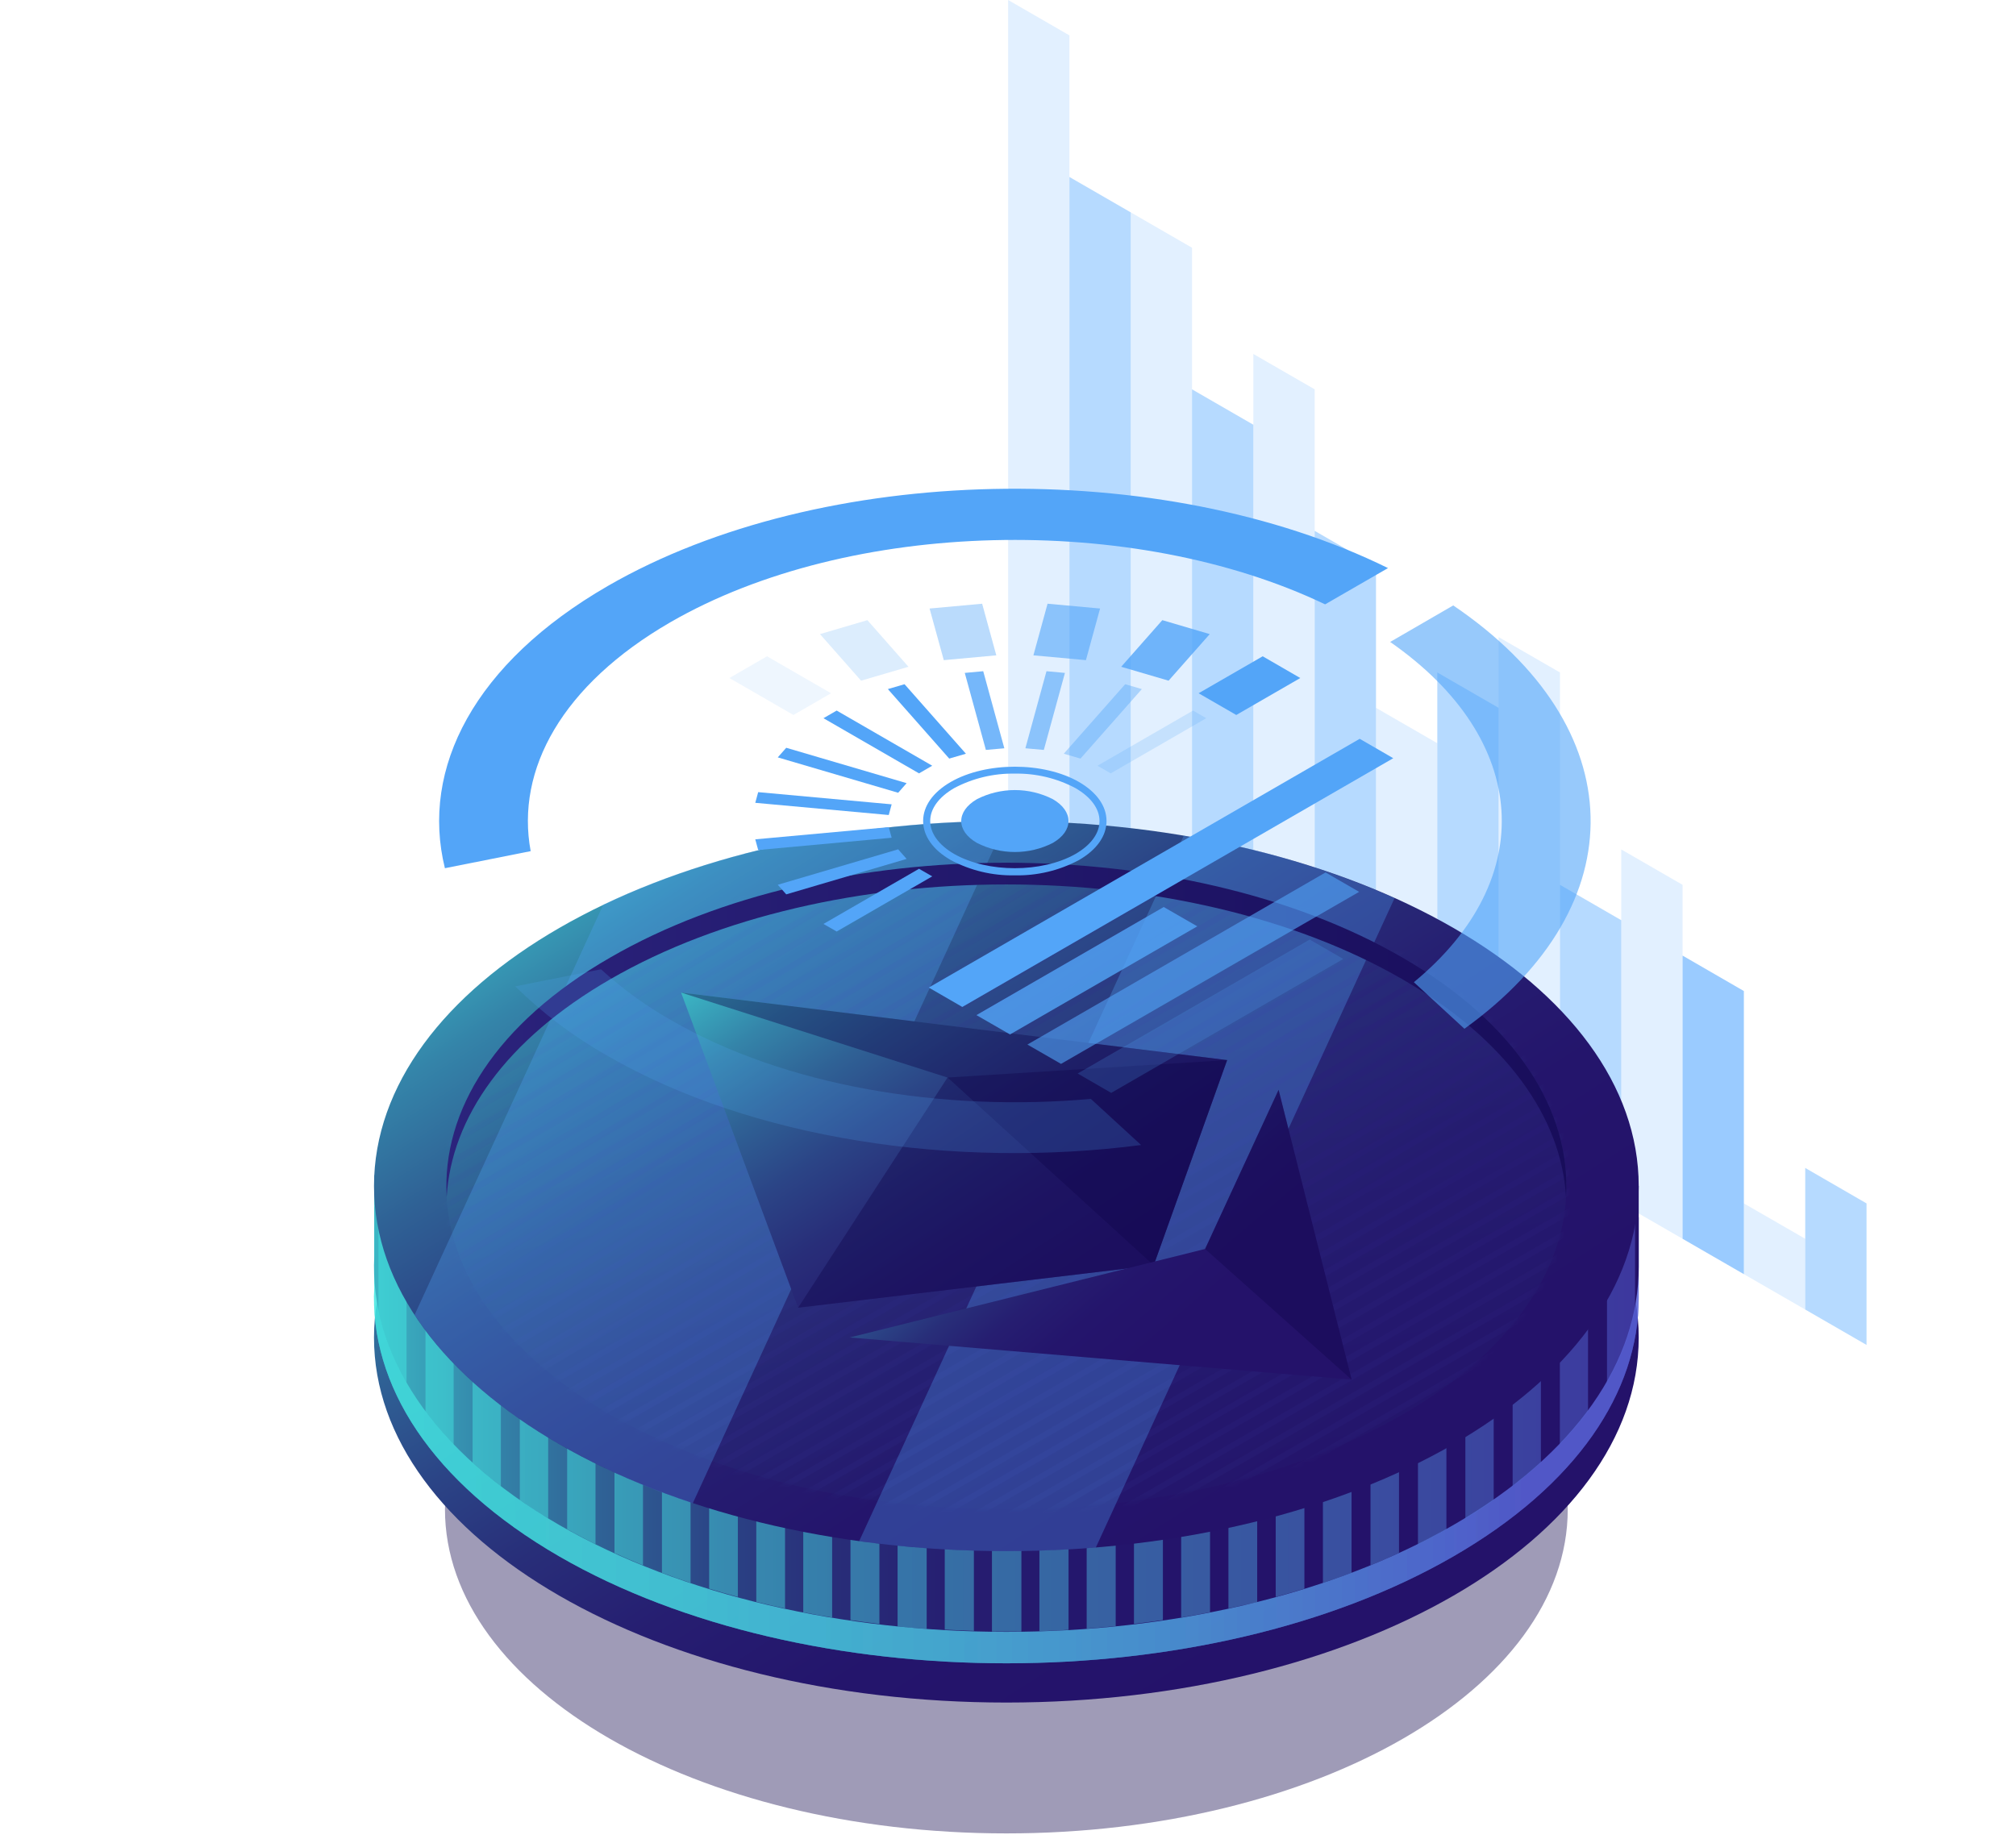 <?xml version="1.0" encoding="UTF-8"?> <svg xmlns="http://www.w3.org/2000/svg" width="319" height="291" viewBox="0 0 319 291" fill="none"> <g clip-path="url(#clip0_343_404)"> <path opacity="0.5" d="M285.65 184.85L295.35 190.46V212.86L285.65 207.26V184.85Z" fill="#6FB6FF"></path> <path opacity="0.2" d="M275.939 190.46L285.649 196.06V207.26L275.939 201.66V190.46Z" fill="#6FB6FF"></path> <path opacity="0.7" d="M266.24 151.24L275.94 156.85V201.66L266.24 196.06V151.24Z" fill="#6FB6FF"></path> <path opacity="0.2" d="M256.539 134.44L266.239 140.04V196.06L256.539 190.46V134.44Z" fill="#6FB6FF"></path> <path opacity="0.5" d="M246.84 140.04L256.54 145.64V190.46L246.84 184.85V140.04Z" fill="#6FB6FF"></path> <path opacity="0.2" d="M237.131 100.83L246.841 106.43V184.85L237.131 179.25V100.83Z" fill="#6FB6FF"></path> <path opacity="0.5" d="M227.43 106.43L237.13 112.03V179.25L227.43 173.65V106.43Z" fill="#6FB6FF"></path> <path opacity="0.2" d="M217.73 112.03L227.43 117.63V173.65L217.73 168.05V112.03Z" fill="#6FB6FF"></path> <path opacity="0.5" d="M208.029 84.019L217.729 89.629V168.05L208.029 162.45V84.019Z" fill="#6FB6FF"></path> <path opacity="0.2" d="M198.32 56.02L208.03 61.62V162.45L198.32 156.84V56.02Z" fill="#6FB6FF"></path> <path opacity="0.5" d="M188.619 61.62L198.319 67.22V156.84L188.619 151.24V61.62Z" fill="#6FB6FF"></path> <path opacity="0.2" d="M178.92 33.61L188.62 39.21V151.24L178.92 145.64V33.61Z" fill="#6FB6FF"></path> <path opacity="0.5" d="M169.221 28.01L178.921 33.61V145.64L169.221 140.04V28.01Z" fill="#6FB6FF"></path> <path opacity="0.2" d="M159.52 0L169.22 5.6V140.04L159.52 134.44V0Z" fill="#6FB6FF"></path> <path opacity="0.4" d="M159.24 290.17C208.3 290.17 248.07 267.207 248.07 238.88C248.07 210.553 208.3 187.59 159.24 187.59C110.181 187.59 70.41 210.553 70.41 238.88C70.41 267.207 110.181 290.17 159.24 290.17Z" fill="#0F054C"></path> <path d="M159.24 269.46C214.501 269.46 259.3 243.595 259.3 211.69C259.3 179.784 214.501 153.92 159.24 153.92C103.978 153.92 59.18 179.784 59.18 211.69C59.18 243.595 103.978 269.46 159.24 269.46Z" fill="url(#paint0_linear_343_404)"></path> <path opacity="0.48" d="M259.301 192.67H256.831C252.831 182.38 243.831 172.6 229.991 164.59C190.911 142.03 127.561 142.03 88.481 164.59C75.381 172.16 66.681 181.3 62.361 190.96H59.221V203.77C58.441 219.12 68.221 234.61 88.481 246.32C127.561 268.89 190.921 268.89 229.991 246.32C249.531 235.04 259.301 220.26 259.301 205.47V192.67Z" fill="url(#paint1_linear_343_404)"></path> <path opacity="0.48" d="M259.301 192.67H256.831C252.831 182.38 243.831 172.6 229.991 164.59C190.911 142.03 127.561 142.03 88.481 164.59C75.381 172.16 66.681 181.3 62.361 190.96H59.221V203.77C58.441 219.12 68.221 234.61 88.481 246.32C127.561 268.89 190.921 268.89 229.991 246.32C249.531 235.04 259.301 220.26 259.301 205.47V192.67Z" fill="url(#paint2_linear_343_404)"></path> <path opacity="0.48" d="M259.301 192.67H256.831C252.831 182.38 243.831 172.6 229.991 164.59C190.911 142.03 127.561 142.03 88.481 164.59C75.381 172.16 66.681 181.3 62.361 190.96H59.221V203.77C58.441 219.12 68.221 234.61 88.481 246.32C127.561 268.89 190.921 268.89 229.991 246.32C249.531 235.04 259.301 220.26 259.301 205.47V192.67Z" fill="url(#paint3_linear_343_404)"></path> <path d="M259.301 187.71H256.831C252.831 177.42 243.831 167.64 229.991 159.63C190.911 137.07 127.561 137.07 88.481 159.63C75.381 167.19 66.681 176.33 62.361 185.99H59.221V198.8C58.441 214.14 68.221 229.64 88.481 241.35C127.561 263.91 190.921 263.91 229.991 241.35C249.531 230.07 259.301 215.29 259.301 200.5V187.71Z" fill="url(#paint4_linear_343_404)"></path> <path opacity="0.48" d="M256.831 187.69C256.691 187.33 256.541 186.98 256.391 186.62V178.21H251.151V177.61C249.776 175.772 248.286 174.022 246.691 172.37V178.21H243.691V169.45C242.298 168.19 240.808 166.954 239.221 165.74V178.21H236.221V163.56C234.788 162.574 233.294 161.607 231.741 160.66V178.21H228.741V158.92C227.271 158.1 225.741 157.3 224.241 156.55V178.21H221.241V155.14C219.761 154.474 218.258 153.824 216.731 153.19V178.19H213.731V157.92H209.301V178.19H206.371V163.49H201.831V178.19H198.901V169.05H194.351V178.19H191.441V174.61H186.871V178.19H131.641V174.61H127.101V178.19H124.191V169.05H119.641V178.19H116.721V163.49H112.181V178.19H109.241V157.92H104.711V178.19H101.711V153.19C100.178 153.81 98.674 154.46 97.201 155.14V178.23H94.201V156.52C92.671 157.28 91.201 158.07 89.711 158.89V178.21H86.711V160.63C85.151 161.57 83.654 162.537 82.221 163.53V178.21H79.221V165.7C77.631 166.91 76.151 168.16 74.751 169.42V178.21H71.751V172.33C70.157 173.973 68.67 175.716 67.301 177.55V178.21H62.101V185.97H59.881V207.45C60.745 211.464 62.247 215.313 64.331 218.85V205.41H67.331V223.41C68.705 225.24 70.191 226.984 71.781 228.63V205.41H74.781V231.51C76.181 232.77 77.671 234.007 79.251 235.22V205.41H82.251V237.41C83.681 238.41 85.171 239.41 86.741 240.32V205.41H89.741V242.03C91.211 242.85 92.741 243.64 94.231 244.4V205.4H97.231V245.79C98.711 246.457 100.214 247.107 101.741 247.74V205.41H104.741V248.92C106.228 249.48 107.738 250.017 109.271 250.53V205.43H112.211V251.43C113.701 251.89 115.211 252.33 116.751 252.74V205.41H119.671V253.52C121.181 253.9 122.671 254.25 124.221 254.58V205.41H127.101V255.18C128.621 255.47 130.101 255.75 131.671 256V205.41H134.571V256.41C136.091 256.63 137.621 256.84 139.151 257.02V205.41H142.031V257.41C143.561 257.57 145.091 257.7 146.631 257.81V205.41H149.491V257.92C151.031 258 152.561 258.07 154.101 258.12V205.41H156.961V258.22C158.511 258.22 160.061 258.22 161.621 258.22V205.41H164.471V258.15C166.011 258.15 167.551 258.04 169.081 257.96V205.41H171.951V257.77C173.481 257.65 175.021 257.52 176.541 257.37V205.37H179.431V257.01C180.961 256.83 182.491 256.63 184.011 256.41V205.41H186.901V255.99C188.431 255.74 189.961 255.47 191.471 255.17V205.41H194.381V254.57C195.911 254.24 197.431 253.89 198.931 253.57V205.41H201.861V252.75C203.391 252.34 204.861 251.9 206.401 251.44V205.44H209.331V250.52C210.864 250.014 212.374 249.48 213.861 248.92V205.41H216.861V247.73C218.394 247.11 219.898 246.46 221.371 245.78V205.41H224.371V244.41C225.898 243.65 227.398 242.86 228.871 242.04V205.44H231.871V240.31C233.431 239.364 234.924 238.394 236.351 237.4V205.4H239.351V235.18C240.938 233.974 242.428 232.734 243.821 231.46V205.41H246.821V228.57C248.416 226.923 249.906 225.176 251.281 223.34V205.41H254.281V218.75C256.371 215.182 257.871 211.298 258.721 207.25V187.71L256.831 187.69Z" fill="url(#paint5_linear_343_404)"></path> <path d="M159.24 245.49C214.501 245.49 259.3 219.626 259.3 187.72C259.3 155.815 214.501 129.95 159.24 129.95C103.978 129.95 59.18 155.815 59.18 187.72C59.18 219.626 103.978 245.49 159.24 245.49Z" fill="url(#paint6_linear_343_404)"></path> <path opacity="0.3" d="M159.269 129.92C136.599 129.92 113.929 134.34 95.459 143.18L65.609 208.09C70.479 215.56 78.079 222.56 88.479 228.56C95.186 232.396 102.27 235.533 109.619 237.92L159.269 129.92Z" fill="#53A5F8"></path> <path opacity="0.3" d="M187.309 132.26L135.949 243.92C148.359 245.609 160.917 245.944 173.399 244.92L220.669 142.14C210.016 137.439 198.805 134.118 187.309 132.26Z" fill="#53A5F8"></path> <g opacity="0.05"> <path d="M159.239 238.88C208.183 238.88 247.859 215.974 247.859 187.72C247.859 159.465 208.183 136.56 159.239 136.56C110.296 136.56 70.619 159.465 70.619 187.72C70.619 215.974 110.296 238.88 159.239 238.88Z" fill="url(#paint7_linear_343_404)"></path> <mask id="mask0_343_404" style="mask-type:luminance" maskUnits="userSpaceOnUse" x="70" y="136" width="178" height="103"> <path d="M159.239 238.87C208.183 238.87 247.859 215.965 247.859 187.71C247.859 159.455 208.183 136.55 159.239 136.55C110.296 136.55 70.619 159.455 70.619 187.71C70.619 215.965 110.296 238.87 159.239 238.87Z" fill="white"></path> </mask> <g mask="url(#mask0_343_404)"> <path d="M0.95 187.499L0 186.949L154.38 97.819L155.33 98.369L0.95 187.499Z" fill="#53A5F8"></path> <path d="M3.671 189.07L2.721 188.52L157.101 99.39L158.051 99.94L3.671 189.07Z" fill="#53A5F8"></path> <path d="M6.389 190.639L5.439 190.089L159.819 100.959L160.769 101.509L6.389 190.639Z" fill="#53A5F8"></path> <path d="M9.11 192.209L8.16 191.659L162.54 102.529L163.49 103.079L9.11 192.209Z" fill="#53A5F8"></path> <path d="M11.831 193.78L10.881 193.23L165.261 104.1L166.211 104.65L11.831 193.78Z" fill="#53A5F8"></path> <path d="M14.55 195.349L13.6 194.799L167.98 105.669L168.93 106.219L14.55 195.349Z" fill="#53A5F8"></path> <path d="M17.27 196.919L16.32 196.369L170.7 107.239L171.65 107.789L17.27 196.919Z" fill="#53A5F8"></path> <path d="M19.979 198.49L19.039 197.94L173.419 108.81L174.369 109.36L19.979 198.49Z" fill="#53A5F8"></path> <path d="M22.7 200.059L21.76 199.509L176.14 110.379L177.09 110.929L22.7 200.059Z" fill="#53A5F8"></path> <path d="M25.43 201.629L24.48 201.079L178.86 111.949L179.81 112.499L25.43 201.629Z" fill="#53A5F8"></path> <path d="M28.139 203.2L27.199 202.65L181.579 113.52L182.529 114.07L28.139 203.2Z" fill="#53A5F8"></path> <path d="M30.86 204.769L29.92 204.219L184.3 115.089L185.25 115.639L30.86 204.769Z" fill="#53A5F8"></path> <path d="M33.591 206.339L32.641 205.789L187.021 116.659L187.971 117.209L33.591 206.339Z" fill="#53A5F8"></path> <path d="M36.299 207.909L35.359 207.369L189.739 118.229L190.689 118.779L36.299 207.909Z" fill="#53A5F8"></path> <path d="M39.02 209.48L38.08 208.94L192.46 119.8L193.41 120.35L39.02 209.48Z" fill="#53A5F8"></path> <path d="M41.741 211.049L40.801 210.509L195.181 121.379L196.131 121.919L41.741 211.049Z" fill="#53A5F8"></path> <path d="M44.469 212.619L43.52 212.079L197.9 122.939L198.84 123.489L44.469 212.619Z" fill="#53A5F8"></path> <path d="M47.19 214.19L46.24 213.65L200.62 124.52L201.56 125.06L47.19 214.19Z" fill="#53A5F8"></path> <path d="M49.901 215.759L48.961 215.219L203.341 126.089L204.281 126.629L49.901 215.759Z" fill="#53A5F8"></path> <path d="M52.62 217.329L51.68 216.789L206.06 127.659L207 128.199L52.62 217.329Z" fill="#53A5F8"></path> <path d="M55.34 218.899L54.4 218.359L208.78 129.229L209.72 129.77L55.34 218.899Z" fill="#53A5F8"></path> <path d="M58.059 220.47L57.119 219.93L211.499 130.8L212.439 131.34L58.059 220.47Z" fill="#53A5F8"></path> <path d="M60.78 222.039L59.84 221.499L214.22 132.369L215.16 132.909L60.78 222.039Z" fill="#53A5F8"></path> <path d="M63.501 223.619L62.56 223.069L216.941 133.939L217.881 134.479L63.501 223.619Z" fill="#53A5F8"></path> <path d="M66.219 225.19L65.279 224.64L219.659 135.51L220.599 136.05L66.219 225.19Z" fill="#53A5F8"></path> <path d="M68.94 226.759L68 226.209L222.38 137.079L223.32 137.619L68.94 226.759Z" fill="#53A5F8"></path> <path d="M71.661 228.329L70.721 227.779L225.101 138.649L226.041 139.189L71.661 228.329Z" fill="#53A5F8"></path> <path d="M74.379 229.9L73.439 229.35L227.819 140.22L228.759 140.76L74.379 229.9Z" fill="#53A5F8"></path> <path d="M77.1 231.469L76.16 230.919L230.54 141.789L231.48 142.339L77.1 231.469Z" fill="#53A5F8"></path> <path d="M79.821 233.039L78.881 232.489L233.261 143.359L234.201 143.909L79.821 233.039Z" fill="#53A5F8"></path> <path d="M82.54 234.61L81.6 234.06L235.98 144.93L236.92 145.48L82.54 234.61Z" fill="#53A5F8"></path> <path d="M85.26 236.179L84.32 235.629L238.7 146.499L239.64 147.049L85.26 236.179Z" fill="#53A5F8"></path> <path d="M87.979 237.749L87.039 237.199L241.419 148.069L242.359 148.619L87.979 237.749Z" fill="#53A5F8"></path> <path d="M90.7 239.32L89.76 238.77L244.14 149.64L245.08 150.19L90.7 239.32Z" fill="#53A5F8"></path> <path d="M93.421 240.889L92.481 240.339L246.86 151.209L247.8 151.759L93.421 240.889Z" fill="#53A5F8"></path> <path d="M96.139 242.459L95.199 241.909L249.579 152.779L250.519 153.329L96.139 242.459Z" fill="#53A5F8"></path> <path d="M98.86 244.03L97.92 243.48L252.3 154.35L253.24 154.9L98.86 244.03Z" fill="#53A5F8"></path> <path d="M101.581 245.599L100.641 245.049L255.021 155.919L255.961 156.469L101.581 245.599Z" fill="#53A5F8"></path> <path d="M104.299 247.169L103.359 246.619L257.739 157.489L258.679 158.039L104.299 247.169Z" fill="#53A5F8"></path> <path d="M107.02 248.74L106.08 248.19L260.46 159.06L261.4 159.61L107.02 248.74Z" fill="#53A5F8"></path> <path d="M109.741 250.309L108.801 249.759L263.181 160.629L264.121 161.179L109.741 250.309Z" fill="#53A5F8"></path> <path d="M112.46 251.879L111.52 251.339L265.9 162.199L266.84 162.749L112.46 251.879Z" fill="#53A5F8"></path> <path d="M115.18 253.45L114.24 252.91L268.62 163.77L269.56 164.32L115.18 253.45Z" fill="#53A5F8"></path> <path d="M117.901 255.019L116.961 254.479L271.341 165.339L272.281 165.889L117.901 255.019Z" fill="#53A5F8"></path> <path d="M120.62 256.589L119.68 256.049L274.06 166.909L275 167.459L120.62 256.589Z" fill="#53A5F8"></path> <path d="M123.34 258.159L122.4 257.619L276.78 168.489L277.72 169.029L123.34 258.159Z" fill="#53A5F8"></path> <path d="M126.059 259.73L125.119 259.19L279.499 170.06L280.439 170.6L126.059 259.73Z" fill="#53A5F8"></path> <path d="M128.78 261.299L127.84 260.759L282.22 171.629L283.16 172.169L128.78 261.299Z" fill="#53A5F8"></path> <path d="M131.501 262.869L130.561 262.329L284.941 173.199L285.881 173.739L131.501 262.869Z" fill="#53A5F8"></path> <path d="M134.219 264.44L133.279 263.9L287.659 174.77L288.599 175.31L134.219 264.44Z" fill="#53A5F8"></path> <path d="M136.94 266.009L136 265.469L290.38 176.339L291.32 176.879L136.94 266.009Z" fill="#53A5F8"></path> <path d="M139.661 267.579L138.721 267.039L293.101 177.909L294.041 178.449L139.661 267.579Z" fill="#53A5F8"></path> <path d="M142.379 269.149L141.439 268.609L295.819 179.479L296.759 180.02L142.379 269.149Z" fill="#53A5F8"></path> <path d="M145.1 270.73L144.16 270.18L298.54 181.05L299.48 181.59L145.1 270.73Z" fill="#53A5F8"></path> <path d="M147.821 272.299L146.881 271.749L301.261 182.619L302.201 183.159L147.821 272.299Z" fill="#53A5F8"></path> <path d="M150.54 273.869L149.59 273.319L303.98 184.189L304.92 184.739L150.54 273.869Z" fill="#53A5F8"></path> <path d="M153.261 275.44L152.311 274.89L306.701 185.76L307.641 186.31L153.261 275.44Z" fill="#53A5F8"></path> <path d="M155.979 277.009L155.029 276.459L309.419 187.329L310.359 187.879L155.979 277.009Z" fill="#53A5F8"></path> <path d="M158.7 278.579L157.75 278.029L312.14 188.899L313.08 189.449L158.7 278.579Z" fill="#53A5F8"></path> <path d="M161.421 280.15L160.471 279.6L314.861 190.47L315.801 191.02L161.421 280.15Z" fill="#53A5F8"></path> <path d="M164.139 281.719L163.189 281.169L317.569 192.039L318.519 192.589L164.139 281.719Z" fill="#53A5F8"></path> </g> </g> <path d="M96.57 154.98C131.18 134.98 187.29 134.98 221.9 154.98C238.44 164.54 247.07 176.93 247.8 189.44C248.59 175.78 239.96 161.97 221.9 151.54C187.29 131.54 131.18 131.54 96.57 151.54C78.51 161.92 69.88 175.77 70.68 189.44C71.4 176.92 80.03 164.53 96.57 154.98Z" fill="url(#paint8_linear_343_404)"></path> <path d="M194.17 167.78L107.77 157.09L126.29 206.97L182.55 200.26L194.17 167.78Z" fill="url(#paint9_linear_343_404)"></path> <path opacity="0.4" d="M126.289 206.97L149.929 170.54L182.549 200.26L126.289 206.97Z" fill="#0F054C"></path> <path opacity="0.4" d="M194.17 167.78L149.93 170.54L182.55 200.26L194.17 167.78Z" fill="#0F054C"></path> <path opacity="0.4" d="M194.17 167.78L107.77 157.09L149.93 170.54L182.55 200.26L194.17 167.78Z" fill="#0F054C"></path> <path d="M134.449 211.68L213.869 218.35L202.319 172.49L190.689 197.67L134.449 211.68Z" fill="url(#paint10_linear_343_404)"></path> <path opacity="0.4" d="M190.689 197.67L213.869 218.35L202.319 172.49L190.689 197.67Z" fill="#0F054C"></path> <path d="M160.58 138.54C157.049 138.613 153.558 137.78 150.44 136.12C147.62 134.5 146.07 132.3 146.07 129.94C146.07 127.58 147.62 125.39 150.44 123.76C156.03 120.54 165.13 120.54 170.73 123.76C173.54 125.39 175.09 127.58 175.09 129.94C175.09 132.3 173.54 134.5 170.73 136.12C167.609 137.78 164.115 138.613 160.58 138.54ZM160.58 122.44C157.241 122.378 153.941 123.166 150.99 124.73C148.54 126.15 147.19 128 147.19 129.94C147.19 131.88 148.54 133.74 150.99 135.16C156.28 138.16 164.88 138.16 170.17 135.16C172.62 133.74 173.98 131.89 173.98 129.94C173.98 127.99 172.62 126.15 170.17 124.73C167.219 123.166 163.919 122.378 160.58 122.44Z" fill="#53A5F8"></path> <path d="M166.59 133.41C164.731 134.355 162.675 134.847 160.59 134.847C158.504 134.847 156.448 134.355 154.59 133.41C151.27 131.5 151.27 128.41 154.59 126.48C156.448 125.535 158.504 125.042 160.59 125.042C162.675 125.042 164.731 125.535 166.59 126.48C169.9 128.39 169.9 131.5 166.59 133.41Z" fill="#53A5F8"></path> <path d="M195.62 113.16L189.66 109.72L199.8 103.87L205.75 107.31L195.62 113.16Z" fill="#53A5F8"></path> <path opacity="0.8" d="M184.91 107.73L177.41 105.53L183.92 98.15L191.42 100.36L184.91 107.73Z" fill="#53A5F8"></path> <path opacity="0.6" d="M171.83 104.48L163.52 103.72L165.76 95.55L174.07 96.31L171.83 104.48Z" fill="#53A5F8"></path> <path opacity="0.4" d="M157.65 103.72L149.34 104.48L147.09 96.31L155.41 95.55L157.65 103.72Z" fill="#53A5F8"></path> <path opacity="0.2" d="M143.75 105.53L136.25 107.73L129.75 100.36L137.25 98.15L143.75 105.53Z" fill="#53A5F8"></path> <path opacity="0.1" d="M131.5 109.72L125.55 113.16L115.42 107.31L121.37 103.87L131.5 109.72Z" fill="#53A5F8"></path> <path opacity="0.2" d="M175.75 122.4L173.66 121.19L188.78 112.46L190.87 113.67L175.75 122.4Z" fill="#53A5F8"></path> <path opacity="0.4" d="M170.97 120.06L168.33 119.29L178.04 108.29L180.68 109.06L170.97 120.06Z" fill="#53A5F8"></path> <path opacity="0.6" d="M165.17 118.69L162.25 118.43L165.59 106.23L168.51 106.5L165.17 118.69Z" fill="#53A5F8"></path> <path opacity="0.8" d="M158.92 118.43L156 118.69L152.66 106.5L155.58 106.23L158.92 118.43Z" fill="#53A5F8"></path> <path d="M152.84 119.29L150.2 120.06L140.49 109.06L143.13 108.29L152.84 119.29Z" fill="#53A5F8"></path> <path d="M147.511 121.19L145.421 122.4L130.301 113.67L132.391 112.46L147.511 121.19Z" fill="#53A5F8"></path> <path d="M143.46 123.95L142.12 125.47L123.07 119.87L124.41 118.35L143.46 123.95Z" fill="#53A5F8"></path> <path d="M141.09 127.3L140.63 128.99L119.51 127.06L119.97 125.37L141.09 127.3Z" fill="#53A5F8"></path> <path d="M140.63 130.91L141.09 132.59L119.97 134.53L119.51 132.84L140.63 130.91Z" fill="#53A5F8"></path> <path d="M142.12 134.42L143.46 135.94L124.41 141.55L123.07 140.03L142.12 134.42Z" fill="#53A5F8"></path> <path d="M145.421 137.5L147.511 138.7L132.391 147.43L130.301 146.23L145.421 137.5Z" fill="#53A5F8"></path> <path opacity="0.6" d="M219.971 101.6C242.201 117.08 243.441 139.21 223.721 155.45L231.721 162.82C258.931 143.24 258.331 115.05 229.951 95.82L219.971 101.6Z" fill="#53A5F8"></path> <path opacity="0.2" d="M172.609 173.92C149.099 176.02 124.199 171.92 106.099 161.41C102.145 159.163 98.455 156.48 95.099 153.41L81.529 156.11C85.895 160.403 90.807 164.101 96.139 167.11C119.049 180.33 151.139 185.03 180.559 181.22L172.609 173.92Z" fill="#53A5F8"></path> <path d="M70.4 137.41L83.971 134.71C81.57 121.79 88.971 108.38 106.08 98.48C134.44 82.11 179.4 81.17 209.68 95.65L219.63 89.91C183.84 72.27 130 73.21 96.16 92.75C75.1 104.92 66.49 121.58 70.4 137.41Z" fill="#53A5F8"></path> <path d="M152.271 159.37L146.961 156.3L215.151 116.93L220.461 120L152.271 159.37Z" fill="#53A5F8"></path> <path opacity="0.8" d="M159.82 163.72L154.5 160.66L184.14 143.55L189.45 146.61L159.82 163.72Z" fill="#53A5F8"></path> <path opacity="0.6" d="M167.89 168.38L162.57 165.32L209.75 138.08L215.06 141.15L167.89 168.38Z" fill="#53A5F8"></path> <path opacity="0.2" d="M175.83 172.97L170.52 169.9L207.24 148.7L212.55 151.77L175.83 172.97Z" fill="#53A5F8"></path> </g> <defs> <linearGradient id="paint0_linear_343_404" x1="56.905" y1="159.196" x2="164.572" y2="326.727" gradientUnits="userSpaceOnUse"> <stop stop-color="#42E8E0"></stop> <stop offset="0.02" stop-color="#40DDDA"></stop> <stop offset="0.09" stop-color="#3AAEC0"></stop> <stop offset="0.17" stop-color="#3484A9"></stop> <stop offset="0.26" stop-color="#2F6195"></stop> <stop offset="0.35" stop-color="#2B4486"></stop> <stop offset="0.44" stop-color="#282E79"></stop> <stop offset="0.54" stop-color="#261E71"></stop> <stop offset="0.66" stop-color="#24156C"></stop> <stop offset="0.82" stop-color="#24126A"></stop> </linearGradient> <linearGradient id="paint1_linear_343_404" x1="44.071" y1="205.41" x2="242.211" y2="205.41" gradientUnits="userSpaceOnUse"> <stop stop-color="#42E8E0"></stop> <stop offset="0.15" stop-color="#43E3E0"></stop> <stop offset="0.33" stop-color="#45D5DF"></stop> <stop offset="0.52" stop-color="#49BDDD"></stop> <stop offset="0.72" stop-color="#4E9CDB"></stop> <stop offset="0.93" stop-color="#5472D8"></stop> <stop offset="1" stop-color="#5761D7"></stop> </linearGradient> <linearGradient id="paint2_linear_343_404" x1="44.071" y1="205.41" x2="242.211" y2="205.41" gradientUnits="userSpaceOnUse"> <stop stop-color="#42E8E0"></stop> <stop offset="0.15" stop-color="#43E3E0"></stop> <stop offset="0.33" stop-color="#45D5DF"></stop> <stop offset="0.52" stop-color="#49BDDD"></stop> <stop offset="0.72" stop-color="#4E9CDB"></stop> <stop offset="0.93" stop-color="#5472D8"></stop> <stop offset="1" stop-color="#5761D7"></stop> </linearGradient> <linearGradient id="paint3_linear_343_404" x1="44.071" y1="205.41" x2="242.211" y2="205.41" gradientUnits="userSpaceOnUse"> <stop stop-color="#42E8E0"></stop> <stop offset="0.15" stop-color="#43E3E0"></stop> <stop offset="0.33" stop-color="#45D5DF"></stop> <stop offset="0.52" stop-color="#49BDDD"></stop> <stop offset="0.72" stop-color="#4E9CDB"></stop> <stop offset="0.93" stop-color="#5472D8"></stop> <stop offset="1" stop-color="#5761D7"></stop> </linearGradient> <linearGradient id="paint4_linear_343_404" x1="44.071" y1="200.46" x2="242.211" y2="200.46" gradientUnits="userSpaceOnUse"> <stop stop-color="#42E8E0"></stop> <stop offset="0.02" stop-color="#40DDDA"></stop> <stop offset="0.09" stop-color="#3AAEC0"></stop> <stop offset="0.17" stop-color="#3484A9"></stop> <stop offset="0.26" stop-color="#2F6195"></stop> <stop offset="0.35" stop-color="#2B4486"></stop> <stop offset="0.44" stop-color="#282E79"></stop> <stop offset="0.54" stop-color="#261E71"></stop> <stop offset="0.66" stop-color="#24156C"></stop> <stop offset="0.82" stop-color="#24126A"></stop> </linearGradient> <linearGradient id="paint5_linear_343_404" x1="59.901" y1="205.7" x2="258.611" y2="205.7" gradientUnits="userSpaceOnUse"> <stop stop-color="#42E8E0"></stop> <stop offset="0.15" stop-color="#43E3E0"></stop> <stop offset="0.33" stop-color="#45D5DF"></stop> <stop offset="0.52" stop-color="#49BDDD"></stop> <stop offset="0.72" stop-color="#4E9CDB"></stop> <stop offset="0.93" stop-color="#5472D8"></stop> <stop offset="1" stop-color="#5761D7"></stop> </linearGradient> <linearGradient id="paint6_linear_343_404" x1="56.811" y1="135.171" x2="164.478" y2="302.701" gradientUnits="userSpaceOnUse"> <stop stop-color="#42E8E0"></stop> <stop offset="0.02" stop-color="#40DDDA"></stop> <stop offset="0.09" stop-color="#3AAEC0"></stop> <stop offset="0.17" stop-color="#3484A9"></stop> <stop offset="0.26" stop-color="#2F6195"></stop> <stop offset="0.35" stop-color="#2B4486"></stop> <stop offset="0.44" stop-color="#282E79"></stop> <stop offset="0.54" stop-color="#261E71"></stop> <stop offset="0.66" stop-color="#24156C"></stop> <stop offset="0.82" stop-color="#24126A"></stop> </linearGradient> <linearGradient id="paint7_linear_343_404" x1="149.519" y1="171.73" x2="199.019" y2="419.16" gradientUnits="userSpaceOnUse"> <stop stop-color="#42E8E0"></stop> <stop offset="0.02" stop-color="#40DDDA"></stop> <stop offset="0.09" stop-color="#3AAEC0"></stop> <stop offset="0.17" stop-color="#3484A9"></stop> <stop offset="0.26" stop-color="#2F6195"></stop> <stop offset="0.35" stop-color="#2B4486"></stop> <stop offset="0.44" stop-color="#282E79"></stop> <stop offset="0.54" stop-color="#261E71"></stop> <stop offset="0.66" stop-color="#24156C"></stop> <stop offset="0.82" stop-color="#24126A"></stop> </linearGradient> <linearGradient id="paint8_linear_343_404" x1="70.63" y1="163" x2="247.85" y2="163" gradientUnits="userSpaceOnUse"> <stop stop-color="#2B237C"></stop> <stop offset="1" stop-color="#180D5B"></stop> </linearGradient> <linearGradient id="paint9_linear_343_404" x1="96.54" y1="153.394" x2="164.996" y2="256.215" gradientUnits="userSpaceOnUse"> <stop stop-color="#42E8E0"></stop> <stop offset="0.02" stop-color="#40DDDA"></stop> <stop offset="0.09" stop-color="#3AAEC0"></stop> <stop offset="0.17" stop-color="#3484A9"></stop> <stop offset="0.26" stop-color="#2F6195"></stop> <stop offset="0.35" stop-color="#2B4486"></stop> <stop offset="0.44" stop-color="#282E79"></stop> <stop offset="0.54" stop-color="#261E71"></stop> <stop offset="0.66" stop-color="#24156C"></stop> <stop offset="0.82" stop-color="#24126A"></stop> </linearGradient> <linearGradient id="paint10_linear_343_404" x1="140.319" y1="178.936" x2="182.802" y2="228.924" gradientUnits="userSpaceOnUse"> <stop stop-color="#42E8E0"></stop> <stop offset="0.02" stop-color="#40DDDA"></stop> <stop offset="0.09" stop-color="#3AAEC0"></stop> <stop offset="0.17" stop-color="#3484A9"></stop> <stop offset="0.26" stop-color="#2F6195"></stop> <stop offset="0.35" stop-color="#2B4486"></stop> <stop offset="0.44" stop-color="#282E79"></stop> <stop offset="0.54" stop-color="#261E71"></stop> <stop offset="0.66" stop-color="#24156C"></stop> <stop offset="0.82" stop-color="#24126A"></stop> </linearGradient> <clipPath id="clip0_343_404"> <rect width="318.52" height="290.17" fill="white"></rect> </clipPath> </defs> </svg> 
